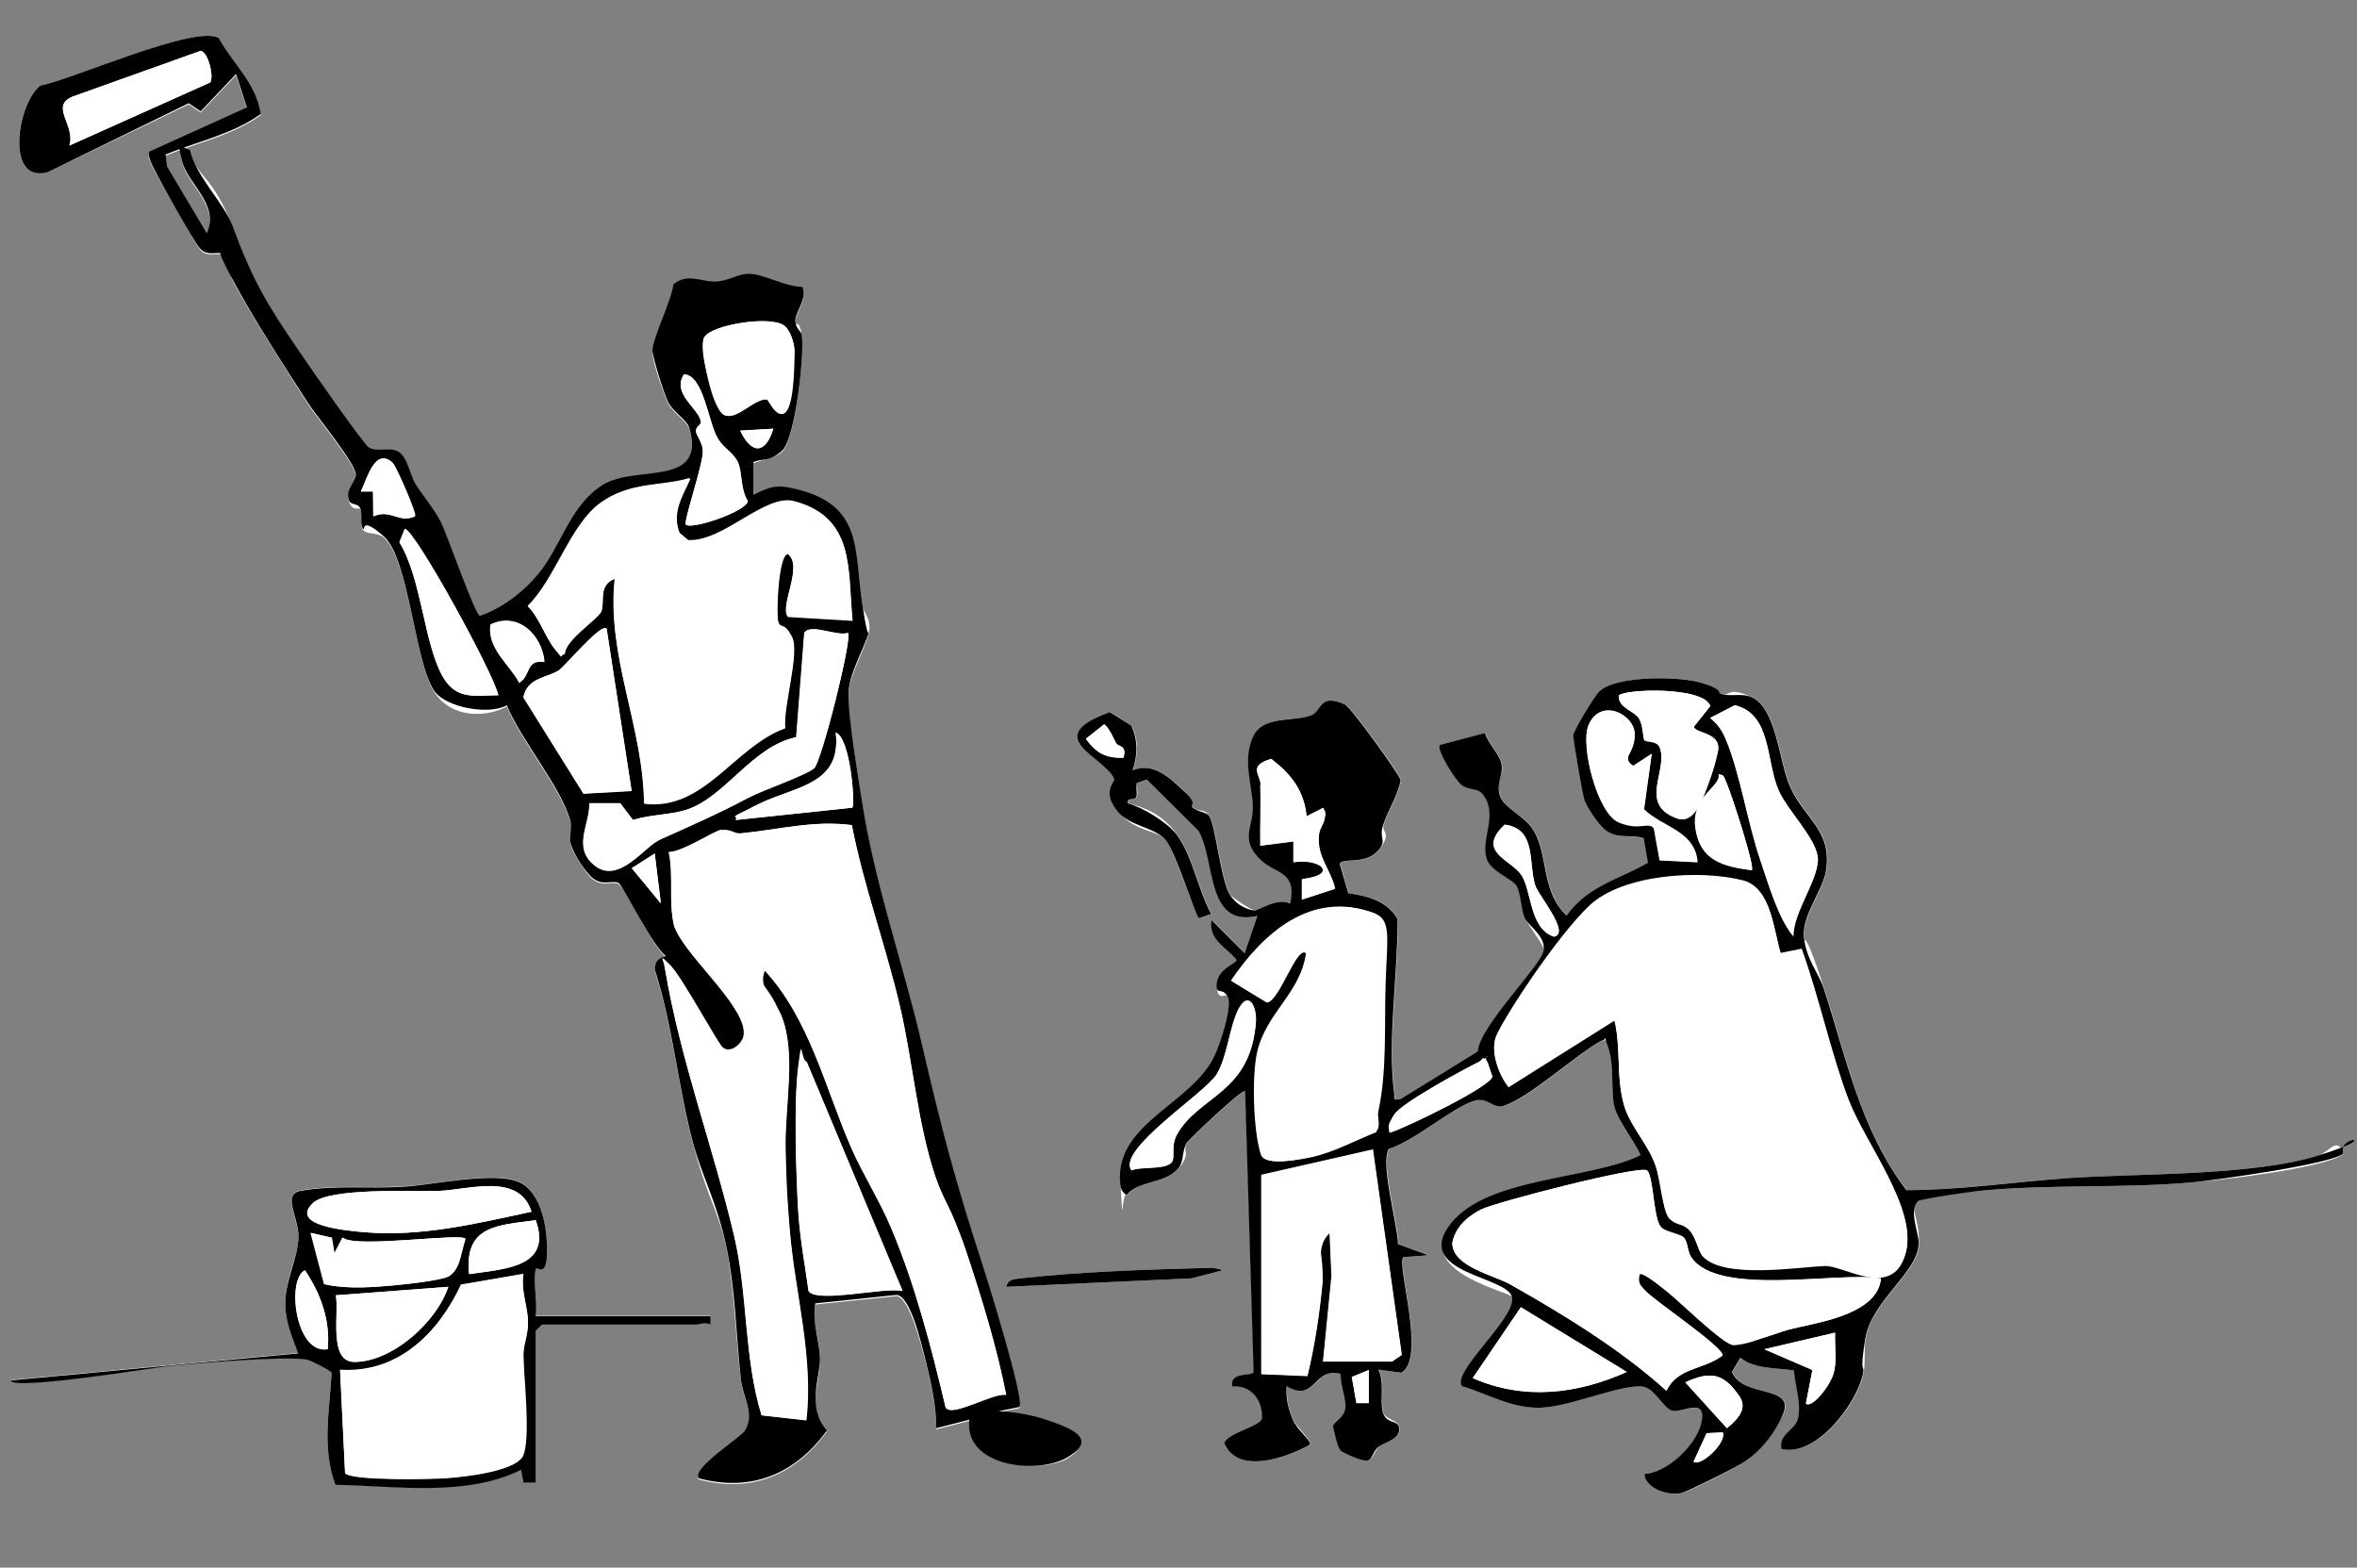 <?xml version="1.0" encoding="UTF-8"?>
<svg xmlns="http://www.w3.org/2000/svg" id="Capa_2" version="1.1" viewBox="0 0 612 407">
  <rect x="0" y="0" width="612" height="407" fill="#808080" stroke="none"/>
  <defs>
    <style>
      .st0 {
        fill: #fff;
      }
    </style>
  </defs>
  <path class="st0" d="M56.8,9.9c-5.7-3.7-38.2,11-46.3,12.3-6.1,4.5-9.3,25.6,1.9,22.5l36.6-17.6,3.1,2.1,9.2-9.7,2.8,8.7-25.4,11.5c-.3.9,0,1.7.4,2.6.4,1.3,12.1,21.8,13,22.7,1.9,1.9,4.6.5,5.8,1.2s1.7,5.3,2.5,6.7c5.8,10.6,13.2,22,19.7,32.2,2.2,3.4,12.6,15.9,12.3,18.6s-2.8,3.7-1.8,6.5,2.6,1.4,2.9,2c.8,1.3-.2,3.9.7,5.3s3.9.6,5.5,2.1c6.5,5.8,8.1,32.5,13,40s14.4,6.4,18.9,3.8c3.5,8.8,14.3,21.5,16.5,30.1s-.5,3.9.2,6.2,3.9,6.8,4.5,7.5c3.2,3.8,6,1.2,7.9,2.4s9.1,16.8,12.1,18.8c.2.6-2.9,0-2.7,3.9,4.6,14.4,5.9,29.7,9.7,44.2s6.7,17.8,8.7,27,2.5,23.4,3.9,35.1c.5,4.4,3.8,8.7,1,13.2s-13.8,9.8-12,12.3c13.8,3.7,25.1-1.2,33.3-12.4-5.4-5.9-1.8-12.1-1.8-18.4s-2.1-9.6-1.2-14.6l21.1-2.2c3.5.4,6.7,14,7.6,17.3,1.4,5.7,2.7,11.4,2.7,17.3l8.6-2.2c-1.6,11.8,18.5,13.8,25.4,9.8s1.2-7.4-4.6-9.5c-4-1.4-9-2.3-13.2-2.5l5.4-1.1c1.5-1.5-8.2-32.7-9.7-37.3-7.1-21.7-10.5-34.5-15.6-56.8s-12.3-41.8-15.6-63.3-3.6-23-3.5-28,5.6-14.1,5.5-17.2-1.6-3.8-1.9-5.8c-2.1-13.8.3-25.5-16.7-29.8-5.3-1.3-6.9-.8-11.7,1.4v-8.5c2.3-1,5.7-1.3,7.5-2.9,3.5-3.1,5.8-25.1,5.2-30s-1.6-2.5-1.7-3.7c-.2-2.1,3.3-5.9,1.8-8.9-4.4,0-9.4-3.2-13.5-3.4s-6.1,1.8-8.9,2-7.5-2.4-11.1.8c-.4,4.1-5.5,14.2-5.4,17.2s3.2,11.6,4.1,13.3c1.3,2.6,4.8,4.6,5.4,6.5,4.7,15.9-15,10.3-22.4,15s-10.7,15.9-16.8,23.2c-3.8,4.6-9.4,8.8-15.1,10.8-1.3-.3-8.4-21-10.2-24.5s-4.6-6.5-6.5-9.7-2-7.9-5.3-8.8-4.9.4-6.8-.7-16-21.8-18.2-25.1c-8.5-12.5-12.1-18.7-17.2-32.4s-9.6-13.1-11.1-19.8c-2.5-.5-2.6.5-2.1,2.7,1.4,6.2,9.8,11.3,6.5,19l-10.3-17.3-.4-3.2c8.3-3.4,17.3-5.2,24.7-10.5-1.2-8.1-7.5-13.3-10.9-19.7ZM495.1,309c-12.1-15.8-15.5-34.1-21.5-52.5s-4.8-9.9-5.1-13.1c-.6-5.7,4.8-11.9,5.7-17.2,1.7-10.5-5.3-13.5-9.2-21.7-3-6.4-3.5-20.6-10.1-23.5s-5.3-.2-7.8-.8-3-2.1-4.8-2.8c-5.7-1.9-22.2-2.1-26.8,2-1.1,1-6.7,10.1-6.9,11.5s2.6,15.9,3,17.1,5.6,7.7,6.1,8c2.8,1.8,6.2.7,9.2,1.6l1.1,6.4c-7.7,4.4-15.6,6-21.1,13.7-7.1-6.6-4.4-16.4-9.3-23.1-2.2-3-7-4.6-8.1-8.2s.9-5.1.5-7.9c-.4-2.6-3.6-5.5-4.3-8.2l-11.7,3.1c-1.1,1.1,4.6,9.6,5.7,10.5s3.9.7,5.2,2.1c4.5,5.2-.3,11.7,1.2,16.9,1,3.3,6.7,5.1,7.9,7.3s.8,5.3,1.9,7.9,5.2,7.5,5,8.7c-.6,3.9-16.6,19.5-17.1,26.2l-20.1,12.4c-2.2.3-1.4,0-1.6-1.6-1.8-13.6,1-31.3.9-45.2-2.7-4.7-7.9-6-12.8-6.7l-2.2-7.5c.3-1.9,7.1.5,10.3-4s.3-4.1,1-6.4c1.3-3.8,3.7-7.4,4.5-11.4,0-1.2-12.9-19-14.5-19.7-6.5-3-6,1.6-8.5,2.7-4.2,1.8-12.5,0-15.2,5.4-3,5.9-.4,12.6-.2,18.2s-3.7,8.7,2.1,14.1c4,3.8,9.4,2.8,7.6,11.3-3.1-1.7-8.3,1.8-9.2,1.8s-6.1-3.5-6.4-4c-2.4-3.6-3.8-18.3-5.4-20.5s-3.1-1-4.3-2.2-1.2-3.2-2.2-4.2c-3.8-3.6-8-7.7-13.4-5.5,1.3-4.1,1.5-7.6-.3-11.6l-5.6-3.5c-18.4,6.6-1.4,11.5,1.1,17.3s-3.4,3.3,1,8.6,10.5,4.8,12.4,7.3,7.7,19.6,8.6,20.3l3.2-1.1c-3.4-6.2-4.7-14.6-8.8-20.4s-8.9-7.3-12.8-8.3c-.4-1.8,1.8-.4,2.2-1.9s-.2-2.3.1-3.4l2.6-.9,13.4,13.3c4.5,7.7,1.8,25.1,15.3,22.1l-3.3,9.7-8.6-8.6c-.9,5,3.7,7,6.5,10.3,0,1-5.2,2.3-5.2,6.7s2.3,1.9,2.8,2.7c1.5,2.3-2,12.4-3.2,15.2-5.5,12.5-25.5,17.5-24.7,32.7s.2,2.7,1.7,3.8c2.9-3.8,10.2-2.9,13.5-7s.8-4.2,2.1-6.5c.5-.9,14.5-14.2,15.2-13.5l2.2,72.9c-.2,1.2-6.4-.2-5.5,3.8,4.8-.4,7.8,3.5,7.7,8.1s-8.6,3.7-9.8,6.5c3.4,8.5,16.3,3.8,22.2.5.6-.9-3.5-4.5-4.4-6.5-1.2-2.7-1.9-5.6-1.6-8.7,7.5,4.5,6.8-5.1,14-3.2-.1,3,1.6,6.1,1.2,9.1s-3,3.4-3.2,4.5,1.7,6.1,2,6.3c.8.7,6.2,2.8,7,2.6,1.3-.3,1.8-2.7,2.9-3.6,1.6-1.3,6.1-2,5.2-5.3-.4-1.5-3.5-1.8-4.1-3.5-.9-2.8.5-7.8-1.2-11.2l6,.8c6.4-3.8-1.4-28.1.5-30l6.5-.5-7.9-2.9c0-5.2-4.7-20.9-2.4-24.7,6.8-2.2,16.1-10.6,22.2-12.5s4.8,2.1,7.6,1.3c6.5-1.8,18.8-13.3,25.4-16.9,2.2-.4,1.3.3,1.7,1.5,1.8,4.9.3,10.3,1.7,15.6s5.1,8.5,6.8,12.6c-13.3,6.6-41.4,5.5-50.2,19-7.6,11.8,16.5,16.5,16.8,17.9,1.2,5.4-15.6,19.2-13,23.1,6.1,1.7,13.5,5.6,19.9,5.6s21.1-6.1,27-5.5,5.4,5.8,7.8,6.3c2.5.6,9.2-3.8,7.4,3.4-1.4,5.7-8.6,12.6-14.7,13,.3,4,6.3,5.9,9.7,4.9s15.1-7.2,16.6-8.3,9.1-10.9,9.6-12c3.5-7.9-10.4-4.2-13.2-11.1l2.2-3.7c3.9,3,9.2,2.6,13.9,3.3.3,4,1.9,8.3,1.1,12.3-.7,3.4-5.1,4.1-4.3,8.1,9,2.2,19.6-11.8,21.1-19.4.7-3.3.1-6.1.6-9.1,1.6-10.1,14-17.4,13.9-25s-2.8-8.9,0-10.9,13.4-2.4,15.7-2.6c17.9-1.8,37.1-.6,55.1-2.2s37.5-4.9,39.5-7.6c-1.9-4.5-3.9-.2-6.5.6-17.5,5.4-46.8,4.6-65.5,5.9-13.8.9-27.6,3.1-41.4,3.1ZM139.1,384.9v-39.5l1.6-1.6h40c1,0,2.3-.8,3.8,0v-2.2s-45.4,0-45.4,0c.5-3.7-.7-8.8,0-12.2s2.7-.8,2.9-3.6c.3-6-1.2-16.5-7.5-19.1s-22,.9-29.5,1.3c-9,.6-18.1-.5-27,1.1-4.9.9-.3,7.7-.5,12.4s-3.3,10.4-3.4,16.3,1.7,8.5,3.3,13.5l-74.6,7c0,2.8,38.3-3.5,41.6-3.8,7.5-.7,29.1-2.6,35.3-1.6.8.1,6.3,2.9,6.4,3.4-.5,9.7-2.6,19.6,1,29.1,15.5.3,34,3.2,48.2-3.9l.6,3.3h3.2ZM317.5,329.8c-1.6-.6-2.7-.6-4.3-.6-15.2.4-33.1,1-48.2,2.7-1.6.2-3.3.2-3.7,2.2l48.1-2.2,8.1-2.1Z"></path>
  <path d="M495.1,309c13.7,0,27.6-2.1,41.4-3.1,18.7-1.3,48-.5,65.5-5.9s4.6-5.1,6.5-.6c-2,2.7-34,7.1-39.5,7.6-18,1.6-37.2.4-55.1,2.2-2.4.2-14.8,2-15.7,2.6-2.8,2,0,8.2,0,10.9,0,7.6-12.3,14.9-13.9,25s0,5.9-.6,9.1c-1.6,7.6-12.1,21.6-21.1,19.4-.9-4,3.6-4.7,4.3-8.1.8-4-.8-8.3-1.1-12.3-4.7-.7-10.1-.3-13.9-3.3l-2.2,3.7c2.8,6.9,16.7,3.2,13.2,11.1s-8.6,11.2-9.6,12c-1.5,1.2-14.8,7.8-16.6,8.3-3.4.9-9.4-1-9.7-4.9,6-.4,13.2-7.3,14.7-13,1.8-7.3-4.9-2.8-7.4-3.4-2.4-.6-4.6-6-7.8-6.3-5.9-.6-19.6,5.5-27,5.5s-13.8-3.9-19.9-5.6c-2.7-3.8,14.1-17.7,13-23.1s-24.4-6.1-16.8-17.9c8.8-13.5,36.9-12.4,50.2-19-1.8-4.1-5.7-8.4-6.8-12.6s.1-10.8-1.7-15.6.5-1.8-1.7-1.5c-6.6,3.6-18.9,15-25.4,16.9-2.8.8-4.1-2.4-7.6-1.3-6,1.9-15.3,10.3-22.2,12.5-2.3,3.8,2.3,19.5,2.4,24.7l7.9,2.9-6.5.5c-1.9,1.9,6,26.2-.5,30l-6-.8c1.7,3.3.3,8.4,1.2,11.2s3.6,2,4.1,3.5c.9,3.3-3.6,4.1-5.2,5.3s-1.6,3.3-2.9,3.6-6.2-1.9-7-2.6-2-6-2-6.3c.2-1.1,2.8-2.1,3.2-4.5s-1.3-6.1-1.2-9.1c-7.2-1.9-6.5,7.7-14,3.2-.3,3,.4,5.9,1.6,8.7s5,5.6,4.4,6.5c-5.9,3.3-18.8,8-22.2-.5,1.3-2.8,9.8-4.3,9.8-6.5.1-4.7-2.9-8.5-7.7-8.1-.9-4,5.2-2.6,5.5-3.8l-2.2-72.9c-.7-.7-14.7,12.6-15.2,13.5-1.3,2.3-.6,4.6-2.1,6.5-3.3,4.1-10.6,3.2-13.5,7-1.5-1.1-1.6-2-1.7-3.8-.8-15.2,19.2-20.2,24.7-32.7,1.3-2.8,4.7-12.9,3.2-15.2s-2.8-.3-2.8-2.7c0-4.4,5.2-5.7,5.2-6.7-2.7-3.3-7.4-5.2-6.5-10.3l8.6,8.6,3.3-9.7c-13.5,3.1-10.8-14.4-15.3-22.1l-13.4-13.3-2.6.9c-.3,1.1.1,2.4-.1,3.4-.4,1.5-2.6,0-2.2,1.9,3.8,1,10.4,5,12.8,8.3,4.1,5.8,5.4,14.2,8.8,20.4l-3.2,1.1c-.9-.7-6-17.1-8.6-20.3s-9.3-3.6-12.4-7.3c-4.5-5.4-.6-7.7-1-8.6-2.5-5.8-19.5-10.7-1.1-17.3l5.6,3.5c1.7,4,1.6,7.6.3,11.6,5.4-2.2,9.6,1.9,13.4,5.5s1.2,3.2,2.2,4.2,3.6,1.1,4.3,2.2c1.6,2.2,3,16.9,5.4,20.5s6.1,4,6.4,4c.9,0,6.1-3.5,9.2-1.8,1.8-8.5-3.6-7.5-7.6-11.3-5.7-5.4-1.9-8.5-2.1-14.1s-2.8-12.2.2-18.2c2.7-5.4,11-3.5,15.2-5.4,2.5-1.1,2-5.7,8.5-2.7,1.6.7,14.4,18.5,14.5,19.7-.8,4-3.2,7.6-4.5,11.4s.9,3.8-1,6.4c-3.3,4.5-10,2-10.3,4l2.2,7.5c4.9.7,10.1,2,12.8,6.7.1,13.9-2.7,31.6-.9,45.2.2,1.5-.6,1.9,1.6,1.6l20.1-12.4c.5-6.7,16.5-22.3,17.1-26.2s-4.1-6.4-5-8.7-.9-5.9-1.9-7.9-6.9-3.9-7.9-7.3c-1.6-5.2,3.3-11.7-1.2-16.9-1.3-1.4-3.6-.9-5.2-2.1s-6.8-9.4-5.7-10.5l11.7-3.1c.7,2.7,3.9,5.6,4.3,8.2.4,2.8-1.4,4.7-.5,7.9s5.8,5.2,8.1,8.2c4.9,6.6,2.2,16.5,9.3,23.1,5.5-7.7,13.4-9.3,21.1-13.7l-1.1-6.4c-3-1-6.3.2-9.2-1.6s-5.9-7.5-6.1-8c-.5-1.2-3.1-16.2-3-17.1.2-1.4,5.7-10.5,6.9-11.5,4.6-4.1,21.1-3.9,26.8-2s3.4,2.4,4.8,2.8c2.6.7,5.3-.3,7.8.8,6.6,2.9,7.1,17.1,10.1,23.5,3.8,8.2,10.9,11.2,9.2,21.7-.9,5.2-6.3,11.5-5.7,17.2s3.9,9.4,5.1,13.1c6,18.4,9.5,36.7,21.5,52.5ZM427,192.2c.6.7,3.2,0,4,2,2.2,5.9-5.7,14.7,4.5,18.3,3.2,1.1,5.1-2,6.3-4.5s4-11.5,4.3-13.1c.7-4.8-5.9-4.4-6.3-6.2l4.3-5.4c-1.9-5.2-22.5-4.4-23.8-2.7-.1,3.4,3.8,3.4,5.3,6s.9,5.1,1.4,5.6ZM465.7,243.2c-.2-6.3,7-15.4,6.3-20.8-.7-5-7.8-12-10.1-17.1-3.4-7.6-1.8-19.9-11.4-22.2l-6.4,3.3c2,1.6,3.1,3.3,4.1,5.6,3.6,8.7,5.6,21.4,8.9,31.2,2.2,6.4,4.6,15.1,8.7,20ZM428.9,195.7l-4.9,3.2c-3.3-2.2.5-5.2.4-8.1,0-5.3-9-9.8-12-2.4-2.1,5.2,2.3,22.7,7.8,25.1s7.9-.3,9.2,1.6l1.5,8.3,9.8.5c-.7-8.2-9-8.9-13.9-13.7l2-14.4ZM289.9,193.1c-1-1.7-1.6-3.7-3.1-5l-4.8,3.8c2.9,3.8,5,4.9,9.7,4.9,1.1-3.2-1.3-3-1.7-3.6ZM327.3,203.8c.2,5.2-.1,10.5,0,15.7l8.6-1.1v5.4c7.1-1.1,11.9,3.3,2.3,4.4v5.3c-.1,0,8.5-2.8,8.5-2.8-1.2-5.1-4.8-8.3-4.2-13.9s2.7-4.1,1.1-7.1l-4.3,2.2c-.7-6.7-4-10.9-9.2-14.9-6.1,1.8-2.8,4.1-2.7,6.7ZM454.9,225.9c.8-.9-5.3-19.7-6.4-22.2s-.7-2.5-2.2-2.6c.8,3.2-6.2,13.3-6,14.1,1.2,8.4,7.3,9.8,14.7,10.8ZM390.7,214.1c-7.4,7,1.4,9.1,4.2,12.9s2.1,14,8.6,16.2c4.4-.9-4.1-10.8-4.9-13.4-1.8-5.9.4-14.6-7.9-15.7ZM462.4,247.6c-1.9-6.2-2.5-17-9.7-19-11.1-2.9-31.3-1.7-40,6.5s-22.9,30.1-24.3,34.1c-1.4,3.9.8,9.8,3.3,12.9l27.5-17.3c1.8,7.6.3,15.2,2.7,22.7,1.6,5,6,9.6,7.9,14.8s1.8,11.1,3.4,13.6,3.8,1.6,5.5,3.4,2.2,5.4,3.5,6.8c5.6,5.8,24.4,2.7,31.6,2.4s19.2,2.6,20.9-2.9c3.5-11.6-10.3-28.6-14.7-40.1s-7.6-26.4-12.2-39.2l-5.4,1.1ZM357.3,293.8c1.4-1.4.2-3.7.6-5.3,2.3-10.6,1.5-22.5,1.9-33.8s1.5-16-3-17.6c-16.3-5.9-28.6,5.2-37,17.6l9.2,5.6c3.3-.3,7.8-15.4,10.3-12.7-1.5,10.5-10.3,15.2-12.7,25.7-1.4,6.2-1,20.6,1,26.6,1,3,10.3,1.1,13.1.5,5.6-1.2,11.4-4.4,16.8-6.5ZM304.4,301.5c.7-1.2-.4-4,1.2-6.9,5.7-10.2,19.2-10.6,20.5-29.3.3-4.1-2.5-7.1-4.5-3.3s-3,12.5-5.7,17c-3.1,4.9-26.1,19.7-22.1,24.9,2.4-1.1,9.2,0,10.6-2.3ZM360.8,294.1c4.1-1.2,26.4-12,26.7-14.6l-1.3-3.8c-1.4-1.9-1.2-.5-2.2,0-4.2,2.1-20,10.6-22,13.7s-1.4,3-1.2,4.7ZM356.5,298.4l-29,6.6v51.7c-.1,0,11.9.5,11.9.5,1.9-7.8,3.2-16,3.9-24s-2.2-9.3,1.9-13.2l.5,11.3-2.2,22.2h17.9c0-.1,2.5-1.8,2.5-1.8l-7.5-53.4ZM427.7,303.9c-1.6-1.5-39.1,8.1-43.1,10.1s-6.8,4.8-7.5,8.7c0,6.2,10.7,8.3,15.1,10.8,13.8,7.8,28.9,17,40.5,27.6,2.9-6.2,9.7-5.4,14.6-9.2,0-2.3-17.4-14-20-16.7s-2-2.1-1.6-4.3c.7-.8,6,3.5,7,4.3,3.1,2.4,14.6,13.8,17.3,14s7.6-1.8,9.5-2.4c3.3-1,3.4-1.3,7.5-2.2,7.3-1.6,20.6-4,21.4-12.7-11.4-1.8-42.1,4.8-49.2-5.4-1.2-1.7-1.2-4.2-1.9-5.1-1.1-1.3-5.3-1.5-6.3-3.2-1.7-2.7-1.7-12.7-3.3-14.3ZM382.4,357.8c13.3,5.8,27,4.2,40-1.6l-27.5-16.8-12.5,18.4ZM476.5,346l-18.4,4.3,12.5,5.4-1.7,8.7c1.3,1.5,6.8-6.4,7.1-7.5,1.1-3.4.3-7.3.5-10.9ZM355.4,355.7l-4.4,1.8,1.2,6.8h3.2c0,0,0-8.6,0-8.6ZM448.4,370.8c2.6-2.1,5.4-5,3.3-8.2-4.1-6.1-7.6-6.7-14.1-3.7l10.8,11.9ZM447.3,371.9l-4.1.2-3.4,7.4c1.7,1.4,8.5-4.7,7.6-7.6Z"></path>
  <path d="M56.8,9.9c3.4,6.4,9.7,11.6,10.9,19.7-7.4,5.3-16.4,7.1-24.7,10.5l.4,3.2,10.3,17.3c3.4-7.7-5.1-12.8-6.5-19s-.4-3.1,2.1-2.7c1.5,6.8,9,14,11.1,19.8,5.1,13.8,8.7,20,17.2,32.4,2.2,3.3,16.8,24.3,18.2,25.1,1.9,1.1,4.7.1,6.8.7,3.2.9,3.7,6.2,5.3,8.8s4.8,6.4,6.5,9.7,8.9,24.2,10.2,24.5c5.7-1.9,11.3-6.2,15.1-10.8,6.1-7.3,8.2-17.8,16.8-23.2s27.1.9,22.4-15c-.6-1.9-4.1-3.9-5.4-6.5s-4-11.7-4.1-13.3c-.1-3,5-13.1,5.4-17.2,3.6-3.2,7.5-.6,11.1-.8s5.5-2.1,8.9-2,9.1,3.3,13.5,3.4c1.5,3-2,6.8-1.8,8.9s1.5,2.4,1.7,3.7c.7,4.9-1.7,27-5.2,30s-5.2,1.8-7.4,2.9v8.5c4.6-2.3,6.2-2.8,11.6-1.4,17,4.3,14.6,16,16.7,29.8s1.8,3.9,1.9,5.8c.1,3.1-5.3,11.4-5.5,17.2s2.6,22.1,3.5,28c3.3,21.6,10.7,42.1,15.6,63.3s8.5,35.1,15.6,56.8c1.5,4.6,11.2,35.8,9.7,37.3l-5.4,1.1c4.2.1,9.3,1.1,13.2,2.5,5.8,2,12.7,4.8,4.6,9.5s-27.1,2.1-25.4-9.8l-8.6,2.2c0-5.9-1.3-11.6-2.7-17.3s-4.1-17-7.6-17.3l-21.1,2.2c-.9,5,1.2,9.9,1.2,14.6s-3.5,12.5,1.8,18.4c-8.1,11.2-19.5,16.1-33.3,12.4-1.8-2.6,10.9-10.6,12-12.3,2.7-4.4-.5-8.7-1-13.2-1.3-11.6-1.4-23.6-3.9-35.1s-6.3-17.9-8.7-27c-3.8-14.5-5.1-29.8-9.7-44.2-.3-3.8,2.9-3.3,2.7-3.9-3-1.9-11.1-18.2-12.1-18.8-1.9-1.1-4.7,1.4-7.9-2.4s-4.3-6.9-4.5-7.5c-.7-2.3.4-4-.2-6.2-2.2-8.6-13-21.3-16.5-30.1-4.4,2.6-15.9.7-18.9-3.8-5-7.4-6.5-34.2-13-40s-4.7-.9-5.5-2.1,0-3.9-.7-5.3-2.4-.6-2.9-2c-1-2.8,1.7-4.7,1.8-6.5.3-2.7-10.1-15.2-12.3-18.6-6.6-10.2-14-21.6-19.7-32.2s-2.1-6.5-2.5-6.7c-1.2-.7-3.9.7-5.8-1.2s-12.6-21.4-13-22.7-.6-1.6-.4-2.6l25.4-11.5-2.8-8.7-9.2,9.7-3.1-2.1L12.4,44.7c-11.2,3.1-7.9-18-1.9-22.5,8-1.4,40.5-16,46.3-12.3ZM54.6,21.4c1-1.6-.6-8-2.5-8.2l-33.3,11.9c-5.9,2.5,1,7.6-.8,12.7l36.6-16.4ZM203.7,84.6c-3.5-2.8-18.8-.3-20.8,2.9s3.1,19,4.9,20.1c3.1,2,8-4.2,11.3-3.9s2.5,5.4,4.9,3.3,2.3-14.6,2.3-15.7c0-2.1-1-5.4-2.6-6.7ZM178.1,136.2c1.4,1.4,15.6-3.3,16.1-6.1-2-3-1.4-7.4-2.6-10.1s-4-3.8-5.4-6.5c-2.3-4.1-3.6-16.2-8.6-16.3-3.2,4.8,3.4,8.6,4.3,11.9s-1.2,1.9-1.2,2.7c0,1.4,1.7,3,1.8,5.4,0,3.5-5.1,18.3-4.4,19ZM200.8,111.3l-8.6.5c2.9,6.2,6.6,6.2,8.6-.5ZM102.1,120.3c-4.6-4.5-6.8,4-8.4,7.3h3.1c0,0,.1,6.5.1,6.5,4.6-2,6.7,1.9,10.8,0,.5-.7-4.9-13-5.7-13.7ZM179.1,124.3c-7.2,2.2-17.2,2.1-23.2,6.5s-11.5,19.6-18.8,26.7c3,2.9,4.5,8,7,11.1s1,1.5,2.6,1.2c0-3.6,8.7-9.1,9.5-11.1s-.9-6.9,3.5-8.4c-2.2,20.2,7.4,38.4,7.6,58.4,15.6,1.9,23.3-14.8,36.6-19.6-.6-5.5,3.8-19.4,1.8-23.6s-3-2.2-3.6-4,0-17.6,2.5-17.6c4.1,3.1-2.2,13.3,0,16.3l16.8,1c-1.3-13.3.7-26.7-15.1-30.9-7.5-2-18.4,10.5-27.5,10.1l-2.3-1.9c-2.1-5.3.6-9.4,2.7-14ZM129.4,180.5c-1.2-5.7-21.8-43.2-24.3-43.2l-1.4,3.5c5.8,9.3,6.4,26.7,11.4,35.1,3.5,5.9,8.3,4.7,14.3,4.6ZM141.3,171.8c-.6-6.9-6.8-13-14-9.6-.8,6.3,4.9,10.2,7.5,15.1,3-1.8,1.6-6.1,6.4-5.4ZM157.5,163.2c-1.4-1.6-10.8,9.7-12.4,10.8-2.8,1.9-8.2,1.8-9.2,7l15.6,25,12.5-.7-6.5-42.2ZM220.2,164.3c-3,1-9.7-2.6-11.4,0l-2.1,27.1c-11.5,2.4-18.4,15.7-28.7,18.9-4.3,1.3-9.3,1.2-13.7,2.6l-3.3-4.4h-8c.1,5.8-4.6,11.7,1.6,16.4s12.9-5.2,16.9-7c8.6-3.9,14-6.2,22.8-10.8s15-5.8,17.1-7.7,10-33.9,8.7-35.1ZM221.3,209.7c.8-.8-.5-18.2-4.3-19.5,1.6,13.6-10.5,13.9-19.9,18.5s-5.2,2.5-6.1,4.2l30.3-3.2ZM221.2,214.2c-9.8-1.3-19,1.2-28.6,2.1s-3.8-1.1-5.3-.9c-2.2.4-9.9,5.7-13.7,5.8,1.3,5.5.1,14.2,1.4,19.1s17.8,20.3,18.1,27.4-3.3,5.6-5.4,4.3-10.1-17.6-13.5-21.2-2-1.9-1.6.5c4,23.9,12.6,46.6,18,69.6,3.6,15.3,2.5,31.5,7.1,46.5l11.6,1.3c1.8-16.7-2.9-32.8-4.3-49.2s-1-15.3-1.1-21.6c-.2-10.9,2.9-25-1.2-34.5s-6.1-6.8-4.2-11.5c11.7,12.7,15.7,30.5,22.5,46.1,3.1,7.1,7.4,13.8,10.4,20.9,6.2,14.7,10.4,30.9,14.1,46.5,1.6,2.7,12.4-4,15.7-3.3-2.6-12.7-6.4-25.3-10.5-37.6s-5.7-12.6-7.9-19.1c-4.6-13.7-5.8-29.5-9.1-43.8-3.7-15.9-9.4-31.4-12.6-47.5ZM171.6,234.6l-1.6-13-5.9,3.8,7.6,9.2ZM209.4,275.7c-1.6-1.5-2,0-2.1,1.6-1.2,9.1-.6,27.2,0,36.8s1.8,14.3,2.7,21.1c2.2,3.2,19.9-1.2,24.4,0l-24.9-59.5Z"></path>
  <path d="M139.1,384.9h-3.2s-.6-3.3-.6-3.3c-14.2,7.1-32.6,4.2-48.2,3.9-3.6-9.5-1.5-19.4-1-29.1-.1-.5-5.6-3.3-6.4-3.4-6.1-1-27.7.9-35.3,1.6-3.3.3-41.6,6.6-41.6,3.8l74.6-7c-1.7-5-3.4-8-3.3-13.5s3.1-11.1,3.4-16.3-4.4-11.5.5-12.4c8.9-1.6,18.1-.5,27-1.1,7.5-.5,23.1-3.9,29.5-1.3s7.8,13.1,7.5,19.1-2.7,2.6-2.9,3.6c-.7,3.4.5,8.5,0,12.2h45.4v2.2c-1.5-.8-2.8,0-3.8,0h-40l-1.6,1.6v39.5ZM138,314.6c-3.2-10.3-16.7-5.5-24.3-5.4-6.8.2-28.3-.9-32.5,3.2-6.1,5.9,8.9,7.1,13.2,7.5,15,1.3,29.2-2.2,43.6-5.3ZM139.1,316.8c-9.9,1.4-18.6,1.4-17.3,14,9.1-1.4,21.7-1.7,17.3-14ZM86,321.3l-5.2-1.2,3.5,13.3c4.2,1,8.9,1,13.3.7s15-1.4,18.2-2.4,4-6.6,5.1-10c0-1.8-29.1,2.5-31.8-.4l-2.2,4.2-.7-4.2ZM85.1,350.3c.7-7.6-1.9-14.4-5.9-20.5-4.8,2.2-2.5,22,5.9,20.5ZM135.9,330.8l-16.2,2.8c-5.9,12.7-16.4,23.1-31.4,22.1l1.3,26.8c1.4,2,22.4,1.6,26.3,1.3,4.5-.3,17.5-1.7,19.8-5.6s.2-22.2.2-26.3,1.2-5.5,1.2-8.6-1.9-8.2-1.2-12.4ZM116.4,334.1l-29.2,2.2c.9,4.6-2,17.3,4.8,17.3,9.9,0,21.4-10.4,24.4-19.5Z"></path>
  <path d="M317.5,329.8l-8.1,2.1-48.1,2.2c.4-2,2.1-2,3.7-2.2,15-1.7,32.9-2.3,48.2-2.7,1.7,0,2.7,0,4.3.6Z"></path>
  <path class="st0" d="M462.4,247.6l5.4-1.1c4.6,12.8,7.3,26.5,12.2,39.2s18.2,28.5,14.7,40.1-15.9,2.7-20.9,2.9c-7.2.3-26,3.4-31.6-2.4-1.3-1.3-1.7-4.8-3.5-6.8s-4.7-2.1-5.5-3.4c-1.6-2.5-2.1-9.9-3.4-13.6-1.9-5.3-6.2-9.8-7.9-14.8-2.4-7.5-.9-15.1-2.7-22.7l-27.5,17.3c-2.5-3.1-4.7-9-3.3-12.9,1.4-4,20.8-30.8,24.3-34.1,8.7-8.2,29-9.5,40-6.5,7.2,1.9,7.8,12.7,9.7,19Z"></path>
  <path class="st0" d="M427.7,303.9c1.6,1.6,1.6,11.5,3.3,14.3s5.2,1.9,6.3,3.2.8,3.4,1.9,5.1c7,10.3,37.8,3.6,49.2,5.4-.8,8.6-14.1,11.1-21.4,12.7-4.2.9-4.3,1.2-7.5,2.2s-8.2,2.4-9.5,2.4c-2.6-.2-14.1-11.5-17.3-14s-6.3-5.2-7-4.3c-.4,2.2.2,2.9,1.6,4.3,2.6,2.8,20,14.4,20,16.7-4.9,3.8-11.6,3-14.6,9.2-11.7-10.6-26.7-19.8-40.5-27.6-4.4-2.5-15.1-4.6-15.1-10.8.7-3.8,4.1-7,7.5-8.7s41.5-11.7,43.1-10.1Z"></path>
  <path class="st0" d="M357.3,293.8c-5.3,2.1-11.2,5.3-16.8,6.5-2.7.6-12,2.6-13.1-.5-2-6-2.4-20.3-1-26.6,2.4-10.4,11.2-15.2,12.7-25.7-2.4-2.7-6.9,12.4-10.3,12.7l-9.2-5.6c8.4-12.4,20.8-23.5,37-17.6,4.5,1.6,3.1,13.1,3,17.6-.4,11.3.4,23.2-1.9,33.8-.4,1.7.9,3.9-.6,5.3Z"></path>
  <path class="st0" d="M356.5,298.4l7.5,53.4-2.5,1.7h-17.9c0,.1,2.2-22.1,2.2-22.1l-.5-11.3c-4.1,3.8-1.5,9.4-1.9,13.2-.8,8-2,16.2-3.9,24l-12-.5v-51.7c.1,0,29.2-6.6,29.2-6.6Z"></path>
  <path class="st0" d="M465.7,243.2c-4.1-4.9-6.5-13.6-8.7-20-3.3-9.7-5.2-22.4-8.9-31.2-1-2.4-2.1-4-4.1-5.6l6.4-3.3c9.6,2.3,8.1,14.6,11.4,22.2,2.2,5.1,9.4,12,10.1,17.1.7,5.4-6.6,14.5-6.3,20.8Z"></path>
  <path class="st0" d="M382.4,357.8l12.5-18.4,27.5,16.8c-13,5.8-26.7,7.4-40,1.6Z"></path>
  <path class="st0" d="M427,192.2c-.5-.6-.4-3.8-1.4-5.6s-5.4-2.7-5.3-6c1.3-1.7,21.9-2.5,23.8,2.7l-4.3,5.4c.5,1.8,7.1,1.4,6.3,6.2s-3.5,11.4-4.3,13.1c-1.2,2.4-3.1,5.6-6.3,4.5-10.2-3.6-2.4-12.4-4.5-18.3s-3.4-1.3-4-2Z"></path>
  <path class="st0" d="M428.9,195.7l-2,14.4c4.9,4.8,13.2,5.5,13.9,13.7l-9.8-.5-1.5-8.3c-1.3-1.9-6.5-.4-9.2-1.6-5.5-2.4-10-19.9-7.8-25.1,3-7.4,12-2.9,12,2.4s-3.8,5.9-.4,8.1l4.9-3.2Z"></path>
  <path class="st0" d="M327.3,203.8c0-2.6-3.4-5,2.7-6.7,5.2,3.9,8.5,8.2,9.2,14.9l4.3-2.2c1.6,3.1-.8,4.7-1.1,7.1-.6,5.6,3.1,8.8,4.2,13.9l-8.6,2.8v-5.3c9.7-1.2,4.9-5.5-2.2-4.4v-5.4s-8.6,1.1-8.6,1.1c-.1-5.2.2-10.5,0-15.7Z"></path>
  <path class="st0" d="M304.4,301.5c-1.4,2.3-8.3,1.2-10.6,2.3-4-5.3,19.1-20,22.1-24.9,2.8-4.5,3.2-12.2,5.7-17s4.8-.8,4.5,3.3c-1.4,18.7-14.8,19.1-20.5,29.3-1.6,2.9-.5,5.7-1.2,6.9Z"></path>
  <path class="st0" d="M454.9,225.9c-7.4-1-13.4-2.4-14.7-10.8s6.8-10.9,6-14.1c1.5.1,1.7,1.6,2.2,2.6,1.1,2.5,7.3,21.3,6.4,22.2Z"></path>
  <path class="st0" d="M360.8,294.1c-.2-1.7.3-3.3,1.2-4.7,2-3.1,17.8-11.6,22-13.7s.8-1.8,2.2,0l1.3,3.8c-.3,2.5-22.6,13.4-26.7,14.6Z"></path>
  <path class="st0" d="M390.7,214.1c8.3,1.1,6.1,9.8,7.9,15.7.8,2.7,9.3,12.5,4.9,13.4-6.6-2.2-5.6-12-8.6-16.2s-11.6-5.9-4.2-12.9Z"></path>
  <path class="st0" d="M476.5,346c-.2,3.5.6,7.4-.5,10.9s-5.8,9-7.1,7.5l1.7-8.7-12.5-5.4,18.4-4.3Z"></path>
  <path class="st0" d="M448.4,370.8l-10.8-11.9c6.5-3,10-2.4,14.1,3.7,2.2,3.2-.7,6.1-3.3,8.2Z"></path>
  <path class="st0" d="M289.9,193.1c.4.7,2.8.4,1.7,3.6-4.7,0-6.8-1.1-9.7-4.9l4.8-3.8c1.5,1.4,2.2,3.3,3.1,5Z"></path>
  <polygon class="st0" points="355.4 355.7 355.4 364.3 352.2 364.3 351 357.5 355.4 355.7"></polygon>
  <path class="st0" d="M447.3,371.9c.9,2.9-5.9,8.9-7.6,7.6l3.4-7.4,4.1-.2Z"></path>
  <path class="st0" d="M221.2,214.2c3.1,16.1,8.9,31.5,12.6,47.5,3.3,14.4,4.5,30.1,9.1,43.8,2.2,6.5,5.7,12.4,7.9,19.1,4.1,12.3,8,24.9,10.5,37.6-3.3-.7-14,5.9-15.7,3.3-3.7-15.6-7.9-31.8-14.1-46.5s-7.3-13.8-10.4-20.9c-6.8-15.7-10.8-33.5-22.5-46.1-1.9,4.6,2.5,7.6,4.2,11.5,4.1,9.5,1,23.6,1.2,34.5s.6,15.3,1.1,21.6c1.4,16.4,6.2,32.5,4.3,49.2l-11.6-1.3c-4.6-15-3.5-31.1-7.1-46.5-5.4-22.9-14-45.6-18-69.6-.4-2.4.4-1.8,1.6-.5,3.3,3.6,12.4,20.5,13.5,21.2,2.1,1.4,5.5-1.4,5.4-4.3-.3-7.2-16.4-20.8-18.1-27.4s-.1-13.6-1.4-19.1c3.8-.1,11.5-5.4,13.7-5.8s3.5,1.1,5.3.9c9.5-1,18.7-3.5,28.6-2.1Z"></path>
  <path class="st0" d="M179.1,124.3c-2.1,4.6-4.8,8.7-2.7,14l2.3,1.9c9.1.5,19.9-12.1,27.5-10.1,15.8,4.2,13.8,17.5,15.1,30.9l-16.8-1c-2.1-2.9,4.2-13.1,0-16.3-2.4,0-3.2,15.2-2.5,17.6s2.9,2.6,3.6,4c2,4.2-2.4,18.1-1.8,23.6-13.3,4.8-21,21.6-36.6,19.6-.2-20-9.8-38.2-7.6-58.4-4.4,1.4-2.4,5.7-3.5,8.4s-9.5,7.5-9.5,11.1c-1.6.3-1.7-.1-2.6-1.2-2.5-3.1-4-8.1-7-11.1,7.2-7.1,11-21,18.8-26.7s16-4.3,23.2-6.5Z"></path>
  <path class="st0" d="M209.4,275.7l24.9,59.5c-4.5-1.1-22.2,3.3-24.4,0-.9-6.8-2.3-14.3-2.7-21.1-.5-9.7-1.1-27.7,0-36.8s.6-3.1,2.1-1.6Z"></path>
  <path class="st0" d="M220.2,164.3c1.3,1.3-7.2,33.8-8.7,35.1-2.1,1.9-13.4,5.8-17.1,7.7-8.7,4.6-14.2,6.9-22.8,10.8-4,1.8-13.3,9.8-16.9,7-6.2-4.7-1.5-10.6-1.6-16.3h8c0,0,3.3,4.3,3.3,4.3,4.3-1.4,9.4-1.3,13.7-2.6,10.2-3.2,17.2-16.6,28.7-18.9l2.1-27.1c1.7-2.5,8.5,1.1,11.4,0Z"></path>
  <path class="st0" d="M157.5,163.2l6.5,42.2-12.5.7-15.6-25c1-5.2,6.5-5.1,9.2-7s11-12.5,12.4-10.8Z"></path>
  <path class="st0" d="M203.7,84.6c1.5,1.2,2.6,4.6,2.6,6.7s-1.7,15.2-2.3,15.7c-2.4,2.1-4.5-3.3-4.9-3.3-3.3-.3-8.1,5.9-11.3,3.9s-6.2-17.9-4.9-20.1c2-3.2,17.3-5.7,20.8-2.9Z"></path>
  <path class="st0" d="M54.6,21.4l-36.6,16.4c1.7-5.2-5.2-10.2.8-12.7l33.3-11.9c1.9.3,3.5,6.6,2.5,8.2Z"></path>
  <path class="st0" d="M129.4,180.5c-6,0-10.8,1.3-14.3-4.6-5-8.4-5.6-25.8-11.4-35.1l1.4-3.5c2.5,0,23.1,37.5,24.3,43.2Z"></path>
  <path class="st0" d="M178.1,136.2c-.7-.7,4.4-15.4,4.4-19s-1.8-4-1.8-5.4,1.6-1.4,1.2-2.7c-.9-3.3-7.5-7.1-4.3-11.9,5,.1,6.3,12.2,8.6,16.3s4.8,5,5.4,6.5c1.2,2.7.6,7.1,2.6,10.1-.5,2.7-14.7,7.5-16.1,6.1Z"></path>
  <path class="st0" d="M221.3,209.7l-30.3,3.2c.9-1.7,4.3-3.3,6.1-4.2,9.4-4.6,21.5-4.9,19.9-18.5,3.8,1.2,5.1,18.7,4.3,19.5Z"></path>
  <path class="st0" d="M141.3,171.8c-4.8-.6-3.4,3.6-6.4,5.4-2.7-4.9-8.3-8.7-7.5-15.1,7.1-3.4,13.3,2.7,14,9.6Z"></path>
  <path class="st0" d="M102.1,120.3c.8.8,6.2,13,5.7,13.7-4.1,1.9-6.2-2-10.8,0v-6.4c-.1,0-3.3,0-3.3,0,1.6-3.3,3.7-11.8,8.4-7.3Z"></path>
  <polygon class="st0" points="171.6 234.6 164 225.4 170 221.6 171.6 234.6"></polygon>
  <path class="st0" d="M200.8,111.3c-2.1,6.7-5.7,6.7-8.6.5l8.6-.5Z"></path>
  <path class="st0" d="M135.9,330.8c-.7,4.3,1.2,8.3,1.2,12.4s-1.2,5.8-1.2,8.6c0,4.1.7,24.7-.2,26.3-2.3,3.9-15.3,5.3-19.8,5.6-3.8.3-24.8.7-26.3-1.3l-1.3-26.8c15,1,25.5-9.5,31.4-22.1l16.2-2.8Z"></path>
  <path class="st0" d="M138,314.6c-14.5,3.1-28.7,6.6-43.6,5.3-4.2-.4-19.3-1.6-13.2-7.5,4.2-4.1,25.7-3,32.5-3.2,7.6-.2,21.1-5,24.3,5.4Z"></path>
  <path class="st0" d="M86,321.3l.7,4.2,2.2-4.2c2.8,3,31.9-1.4,31.8.4-1.1,3.4-.9,8.7-5.1,10s-14.4,2.2-18.2,2.4-9.1.3-13.3-.7l-3.5-13.3,5.2,1.2Z"></path>
  <path class="st0" d="M116.4,334.1c-3,9.1-14.5,19.5-24.4,19.5-6.8,0-3.9-12.7-4.8-17.3l29.2-2.2Z"></path>
  <path class="st0" d="M139.1,316.8c4.4,12.3-8.2,12.7-17.3,14-1.3-12.7,7.4-12.7,17.3-14Z"></path>
  <path class="st0" d="M85.1,350.3c-8.5,1.4-10.8-18.3-5.9-20.5,4.1,6.1,6.6,13,5.9,20.5Z"></path>
</svg>
